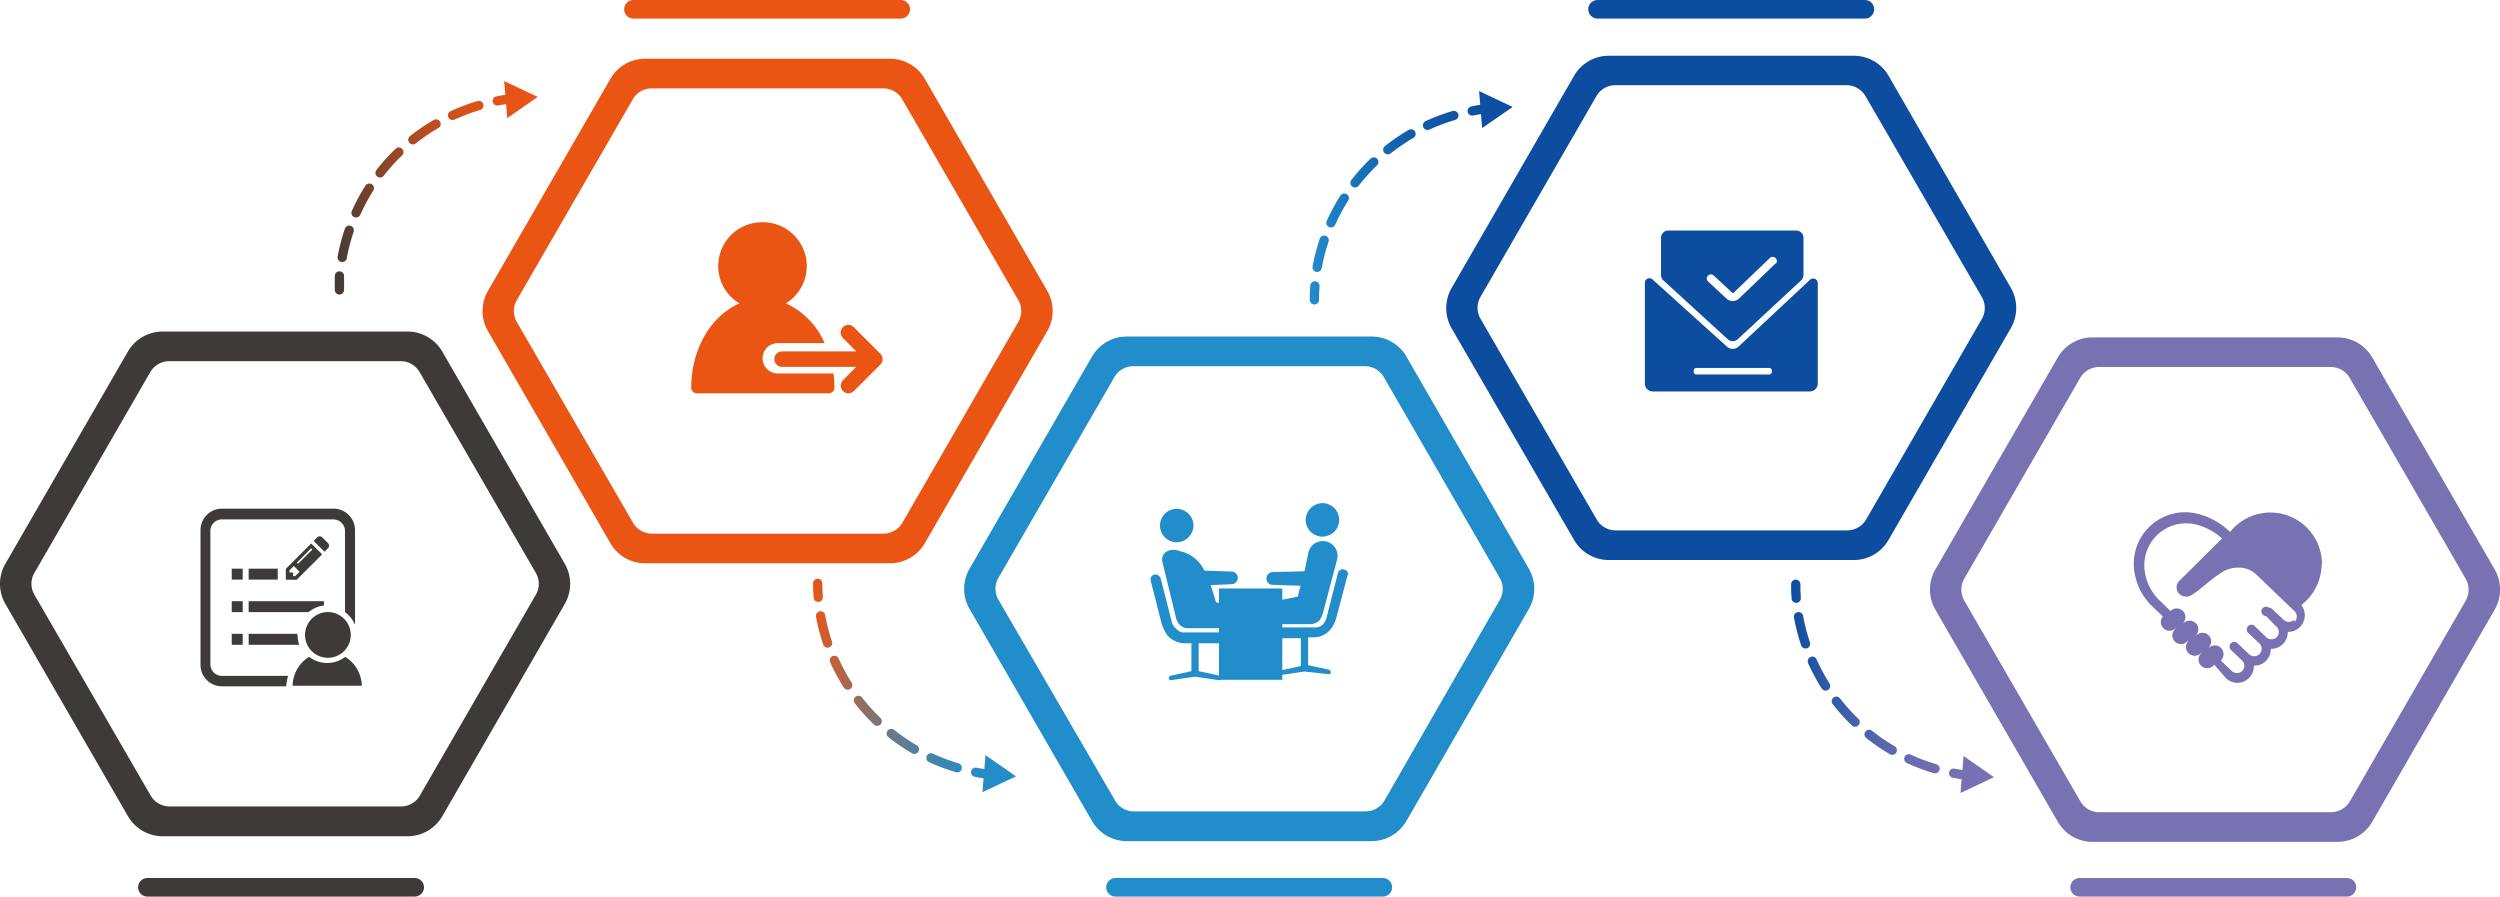 <svg xmlns="http://www.w3.org/2000/svg" xmlns:xlink="http://www.w3.org/1999/xlink" viewBox="0 0 269.05 96.49"><defs><style>.cls-1,.cls-11,.cls-12,.cls-13,.cls-15,.cls-16,.cls-17,.cls-19,.cls-20,.cls-21,.cls-23,.cls-24,.cls-25,.cls-4,.cls-6,.cls-8,.cls-9{fill:none;stroke-linecap:round;stroke-miterlimit:10;}.cls-1{stroke:#3e3a39;}.cls-1,.cls-4,.cls-6,.cls-8,.cls-9{stroke-width:2px;}.cls-2{fill:#3e3a39;}.cls-3{fill:#0c4da0;}.cls-4{stroke:#0c4da0;}.cls-5{fill:#7872b3;}.cls-6{stroke:#7872b3;}.cls-7{fill:#218dcb;}.cls-8{stroke:#218dcb;}.cls-9{stroke:#ea5514;}.cls-10{fill:#ea5514;}.cls-11{stroke:url(#未命名的渐变_10);}.cls-12,.cls-16,.cls-20,.cls-24{stroke-dasharray:3.02 2.01;}.cls-12{stroke:url(#未命名的渐变_10-2);}.cls-13{stroke:url(#未命名的渐变_10-3);}.cls-14{fill:url(#未命名的渐变_10-4);}.cls-15{stroke:url(#未命名的渐变_12);}.cls-16{stroke:url(#未命名的渐变_12-2);}.cls-17{stroke:url(#未命名的渐变_12-3);}.cls-18{fill:url(#未命名的渐变_12-4);}.cls-19{stroke:url(#未命名的渐变_15);}.cls-20{stroke:url(#未命名的渐变_15-2);}.cls-21{stroke:url(#未命名的渐变_15-3);}.cls-22{fill:url(#未命名的渐变_15-4);}.cls-23{stroke:url(#未命名的渐变_18);}.cls-24{stroke:url(#未命名的渐变_18-2);}.cls-25{stroke:url(#未命名的渐变_18-3);}.cls-26{fill:url(#未命名的渐变_18-4);}</style><linearGradient id="未命名的渐变_10" x1="36.03" y1="30.45" x2="58.37" y2="30.45" gradientUnits="userSpaceOnUse"><stop offset="0" stop-color="#3e3a39"/><stop offset="0.1" stop-color="#614031"/><stop offset="0.24" stop-color="#8b4628"/><stop offset="0.39" stop-color="#ad4b21"/><stop offset="0.54" stop-color="#c8501b"/><stop offset="0.68" stop-color="#db5317"/><stop offset="0.84" stop-color="#e65415"/><stop offset="1" stop-color="#ea5514"/></linearGradient><linearGradient id="未命名的渐变_10-2" x1="36.03" y1="19.39" x2="58.37" y2="19.39" xlink:href="#未命名的渐变_10"/><linearGradient id="未命名的渐变_10-3" x1="36.03" y1="10.74" x2="58.37" y2="10.74" xlink:href="#未命名的渐变_10"/><linearGradient id="未命名的渐变_10-4" x1="36.03" y1="10.72" x2="58.37" y2="10.72" xlink:href="#未命名的渐变_10"/><linearGradient id="未命名的渐变_12" x1="87.5" y1="63.53" x2="109.84" y2="63.53" gradientUnits="userSpaceOnUse"><stop offset="0" stop-color="#ea5514"/><stop offset="0.03" stop-color="#dc5921"/><stop offset="0.16" stop-color="#aa674e"/><stop offset="0.3" stop-color="#807274"/><stop offset="0.43" stop-color="#5e7c94"/><stop offset="0.57" stop-color="#4384ac"/><stop offset="0.71" stop-color="#3089bd"/><stop offset="0.85" stop-color="#258cc8"/><stop offset="1" stop-color="#218dcb"/></linearGradient><linearGradient id="未命名的渐变_12-2" x1="87.5" y1="74.59" x2="109.84" y2="74.59" xlink:href="#未命名的渐变_12"/><linearGradient id="未命名的渐变_12-3" x1="87.5" y1="83.24" x2="109.84" y2="83.24" xlink:href="#未命名的渐变_12"/><linearGradient id="未命名的渐变_12-4" x1="87.5" y1="83.26" x2="109.84" y2="83.26" xlink:href="#未命名的渐变_12"/><linearGradient id="未命名的渐变_15" x1="140.95" y1="31.52" x2="163.29" y2="31.52" gradientUnits="userSpaceOnUse"><stop offset="0" stop-color="#218dcb"/><stop offset="0.03" stop-color="#2089c9"/><stop offset="0.26" stop-color="#176fb7"/><stop offset="0.5" stop-color="#115caa"/><stop offset="0.74" stop-color="#0d51a3"/><stop offset="1" stop-color="#0c4da0"/></linearGradient><linearGradient id="未命名的渐变_15-2" x1="140.95" y1="20.46" x2="163.29" y2="20.46" xlink:href="#未命名的渐变_15"/><linearGradient id="未命名的渐变_15-3" x1="140.95" y1="11.81" x2="163.29" y2="11.81" xlink:href="#未命名的渐变_15"/><linearGradient id="未命名的渐变_15-4" x1="140.95" y1="11.79" x2="163.29" y2="11.79" xlink:href="#未命名的渐变_15"/><linearGradient id="未命名的渐变_18" x1="192.76" y1="63.63" x2="215.09" y2="63.63" gradientUnits="userSpaceOnUse"><stop offset="0" stop-color="#0c4da0"/><stop offset="0.06" stop-color="#1952a2"/><stop offset="0.24" stop-color="#3b5da8"/><stop offset="0.42" stop-color="#5666ad"/><stop offset="0.61" stop-color="#696db0"/><stop offset="0.8" stop-color="#7471b2"/><stop offset="1" stop-color="#7872b3"/></linearGradient><linearGradient id="未命名的渐变_18-2" x1="192.76" y1="74.68" x2="215.09" y2="74.68" xlink:href="#未命名的渐变_18"/><linearGradient id="未命名的渐变_18-3" x1="192.76" y1="83.33" x2="215.09" y2="83.33" xlink:href="#未命名的渐变_18"/><linearGradient id="未命名的渐变_18-4" x1="192.76" y1="83.35" x2="215.09" y2="83.35" xlink:href="#未命名的渐变_18"/></defs><g id="图层_2" data-name="图层 2"><g id="图层_1-2" data-name="图层 1"><line class="cls-1" x1="15.86" y1="95.49" x2="44.63" y2="95.49"/><path class="cls-2" d="M60.78,60.67,47.6,37.84a4.33,4.33,0,0,0-3.74-2.16H17.5a4.33,4.33,0,0,0-3.74,2.16L.58,60.67A4.33,4.33,0,0,0,.58,65L13.76,87.82A4.33,4.33,0,0,0,17.5,90H43.86a4.33,4.33,0,0,0,3.74-2.16L60.78,65A4.33,4.33,0,0,0,60.78,60.67ZM57.67,64,45.19,85.61a2.34,2.34,0,0,1-2,1.18H18.21a2.36,2.36,0,0,1-2-1.18L3.7,64a2.33,2.33,0,0,1,0-2.34L16.17,40.05a2.36,2.36,0,0,1,2-1.18H43.16a2.34,2.34,0,0,1,2,1.18L57.67,61.66A2.33,2.33,0,0,1,57.67,64Z"/><path class="cls-3" d="M216.42,31,203.24,8.14A4.31,4.31,0,0,0,199.5,6H173.14a4.31,4.31,0,0,0-3.74,2.16L156.22,31a4.35,4.35,0,0,0,0,4.33L169.4,58.11a4.31,4.31,0,0,0,3.74,2.16H199.5a4.31,4.31,0,0,0,3.74-2.16l13.18-22.82A4.35,4.35,0,0,0,216.42,31ZM213.3,34.3,200.83,55.91a2.37,2.37,0,0,1-2,1.17H173.84a2.35,2.35,0,0,1-2-1.17L159.33,34.3a2.35,2.35,0,0,1,0-2.35l12.48-21.61a2.35,2.35,0,0,1,2-1.17h24.95a2.37,2.37,0,0,1,2,1.17L213.3,32A2.35,2.35,0,0,1,213.3,34.3Z"/><line class="cls-4" x1="171.93" y1="1" x2="200.7" y2="1"/><path class="cls-5" d="M268.48,61.29,255.3,38.47a4.31,4.31,0,0,0-3.74-2.16H225.2a4.31,4.31,0,0,0-3.74,2.16L208.28,61.29a4.33,4.33,0,0,0,0,4.32l13.18,22.83a4.31,4.31,0,0,0,3.74,2.16h26.36a4.31,4.31,0,0,0,3.74-2.16l13.18-22.83A4.33,4.33,0,0,0,268.48,61.29Zm-3.11,3.34L252.89,86.24a2.36,2.36,0,0,1-2,1.17h-25a2.36,2.36,0,0,1-2-1.17L211.39,64.63a2.4,2.4,0,0,1,0-2.35l12.48-21.61a2.34,2.34,0,0,1,2-1.17h25a2.34,2.34,0,0,1,2,1.17l12.48,21.61A2.4,2.4,0,0,1,265.37,64.63Z"/><line class="cls-6" x1="252.58" y1="95.49" x2="223.81" y2="95.49"/><path class="cls-7" d="M164.54,61.21,151.36,38.38a4.31,4.31,0,0,0-3.74-2.16H121.26a4.31,4.31,0,0,0-3.74,2.16L104.34,61.21a4.33,4.33,0,0,0,0,4.32l13.18,22.82a4.32,4.32,0,0,0,3.74,2.17h26.36a4.32,4.32,0,0,0,3.74-2.17l13.18-22.82A4.33,4.33,0,0,0,164.54,61.21Zm-3.12,3.33L149,86.15a2.34,2.34,0,0,1-2,1.17H122a2.33,2.33,0,0,1-2-1.17L107.45,64.54a2.35,2.35,0,0,1,0-2.35l12.48-21.6a2.34,2.34,0,0,1,2-1.18h25a2.35,2.35,0,0,1,2,1.18l12.47,21.6A2.35,2.35,0,0,1,161.42,64.54Z"/><line class="cls-8" x1="148.82" y1="95.49" x2="120.05" y2="95.49"/><path class="cls-7" d="M126.59,58.36a1.8,1.8,0,1,1,1.85-1.75,1.83,1.83,0,0,1-1.85,1.75m.58,1a3.76,3.76,0,0,1,2.44,2.05l2.92.1a.68.68,0,1,1,0,1.36l-2.24.1c.19.58.39,1.17.58,1.85l1.56.29a2.34,2.34,0,0,1,1.17,1l2,4.87a.79.79,0,1,1-1.37.78L132,67.61h-4.19a1.19,1.19,0,0,1-.87-.39,1.77,1.77,0,0,1-.39-.78l-1.46-6c-.2-1.08,1-1.56,2-1.08"/><path class="cls-7" d="M124.25,61.83a.62.62,0,0,1,.68.49l1.17,4.57a1.33,1.33,0,0,0,.49.78,1.1,1.1,0,0,0,1,.39h3.7a.63.63,0,0,1,.59.59c0,.29-.39.58-.68.58H129v3l2.24.49c.1,0,.2.1.2.29a.22.22,0,0,1-.2.2l-2.63-.39-2.63.39a.21.21,0,0,1-.19-.2c0-.1.1-.29.19-.29l2.24-.49v-3h-.68a2.66,2.66,0,0,1-1.85-.78,4.43,4.43,0,0,1-.68-1.36l-1.17-4.58a.55.55,0,0,1,.39-.68"/><path class="cls-7" d="M138,63.33h-6.81v9.83H138V63.33ZM140.52,56a1.8,1.8,0,1,0,1.75-1.85A1.83,1.83,0,0,0,140.52,56"/><path class="cls-7" d="M133.7,70.34l2-4.87a1.72,1.72,0,0,1,1.07-.68l2.92-.59a6.51,6.51,0,0,1,.29-1.16l-3-.1a.66.66,0,0,1-.68-.68.67.67,0,0,1,.68-.69l3.41-.09.39-1.85a1.59,1.59,0,1,1,3.12.58L142.37,66a2.5,2.5,0,0,1-.39.78,1.51,1.51,0,0,1-.88.39h-3.8l-2.14,4.09a.71.71,0,0,1-1.07.29,1,1,0,0,1-.39-1.17h0"/><path class="cls-7" d="M144.67,61.28a.56.56,0,0,0-.68.39l-1.17,4.58a2,2,0,0,1-.39.88,1.15,1.15,0,0,1-1,.39h-3.7a.58.58,0,1,0,0,1.16H140v3l-2.24.49c-.09,0-.19.1-.19.29a.21.21,0,0,0,.19.2l2.63-.39,2.63.29a.21.21,0,0,0,.2-.19c0-.1-.1-.3-.2-.3l-2.24-.48v-3h.59a2.3,2.3,0,0,0,1.75-.78,3.26,3.26,0,0,0,.68-1.27L145,62a.45.45,0,0,0-.29-.68"/><line class="cls-9" x1="96.94" y1="1" x2="68.17" y2="1"/><path class="cls-10" d="M112.71,31.31,99.53,8.49a4.33,4.33,0,0,0-3.75-2.17H69.43a4.31,4.31,0,0,0-3.74,2.17L52.51,31.31a4.33,4.33,0,0,0,0,4.32L65.69,58.46a4.3,4.3,0,0,0,3.74,2.16H95.78a4.32,4.32,0,0,0,3.75-2.16l13.18-22.83A4.33,4.33,0,0,0,112.71,31.31Zm-3.12,3.34L97.12,56.25a2.36,2.36,0,0,1-2,1.18h-25a2.34,2.34,0,0,1-2-1.18L55.62,34.65a2.35,2.35,0,0,1,0-2.35L68.1,10.69a2.34,2.34,0,0,1,2-1.18h25a2.36,2.36,0,0,1,2,1.18L109.59,32.3A2.35,2.35,0,0,1,109.59,34.65Z"/><path class="cls-11" d="M36.53,31.2c0-.51,0-1,0-1.5"/><path class="cls-12" d="M36.83,27.7a21,21,0,0,1,15.7-16.61"/><path class="cls-13" d="M53.52,10.86c.48-.09,1-.18,1.48-.24"/><polygon class="cls-14" points="54.59 12.71 57.87 10.43 54.26 8.73 54.59 12.71"/><path class="cls-15" d="M88,62.78q0,.77.06,1.5"/><path class="cls-16" d="M88.31,66.28A21,21,0,0,0,104,82.89"/><path class="cls-17" d="M105,83.11c.49.1,1,.18,1.48.25"/><polygon class="cls-18" points="105.73 85.25 109.34 83.55 106.06 81.27 105.73 85.25"/><path class="cls-19" d="M141.45,32.27q0-.77.06-1.5"/><path class="cls-20" d="M141.75,28.77a21,21,0,0,1,15.71-16.61"/><path class="cls-21" d="M158.44,11.94c.49-.1,1-.18,1.48-.25"/><polygon class="cls-22" points="159.51 13.78 162.79 11.51 159.18 9.8 159.51 13.78"/><path class="cls-23" d="M193.26,62.88c0,.5,0,1,.05,1.5"/><path class="cls-24" d="M193.56,66.37A21,21,0,0,0,209.26,83"/><path class="cls-25" d="M210.25,83.21c.48.09,1,.18,1.48.24"/><polygon class="cls-26" points="210.99 85.34 214.59 83.64 211.32 81.36 210.99 85.34"/><path class="cls-3" d="M193.3,24.81H179.54a.78.78,0,0,0-.78.78v4a.79.79,0,0,0,.25.58l6.93,6.34a.79.79,0,0,0,1.07,0l6.83-6.34a.79.79,0,0,0,.25-.57v-4A.78.78,0,0,0,193.3,24.81Zm-2.2,3.53-3.95,3.79a1,1,0,0,1-.68.27,1,1,0,0,1-.66-.26l-2-1.86a.43.43,0,0,1,0-.62.45.45,0,0,1,.63,0l2,1.86a.09.09,0,0,0,.12,0l3.95-3.79a.45.45,0,0,1,.62.64Z"/><path class="cls-3" d="M194.78,30.12,187.1,37.3a.92.92,0,0,1-1.25,0l-8-7.22a.49.49,0,0,0-.83.36V41.28a.85.85,0,0,0,.85.85h16.9a.86.86,0,0,0,.86-.85V30.49A.5.5,0,0,0,194.78,30.12ZM190.69,40a.29.29,0,0,1-.29.3h-7.84a.29.29,0,0,1-.29-.3V39.9a.29.29,0,0,1,.29-.3h7.84a.29.29,0,0,1,.29.3Z"/><path class="cls-2" d="M24.94,61.2h1.18v1.18H24.94Zm1.82,0h3.13v1.18H26.76Zm-1.82,3.5h1.18v1.18H24.94Zm0,3.51h1.18v1.18H24.94Zm10.28,2.58a2.46,2.46,0,1,0-2.39-2.4A2.45,2.45,0,0,0,35.22,70.79Z"/><path class="cls-2" d="M37.15,70.69a3.14,3.14,0,0,1-1.94.66,3.18,3.18,0,0,1-1.94-.66,3.72,3.72,0,0,0-1.78,3.11h7.45a3.75,3.75,0,0,0-1.79-3.11Z"/><path class="cls-2" d="M22.64,71.47V57.16a1.24,1.24,0,0,1,1.24-1.26h12a1.25,1.25,0,0,1,1.25,1.26v8.72a3.26,3.26,0,0,1,1.08,1.36V57.06a2.32,2.32,0,0,0-2.32-2.32h-12a2.31,2.31,0,0,0-2.31,2.32V71.55a2.3,2.3,0,0,0,2.31,2.31H30.8A6,6,0,0,1,31,72.74H23.88A1.25,1.25,0,0,1,22.64,71.47Z"/><path class="cls-2" d="M34.87,65.16V64.7H26.76v1.18H33.2a3.27,3.27,0,0,1,1.67-.72ZM32,68.36a.76.76,0,0,1,0-.15H26.76v1.18H32.2a3.27,3.27,0,0,1-.17-1ZM31.77,62l.47-.47-.62-.62-.47.47v.23h.39V62Zm1.79-2.93a.09.09,0,0,0-.14,0L32,60.5c-.05,0-.05.09,0,.13s.08,0,.13,0l1.42-1.42A.09.09,0,0,0,33.56,59.07Zm-.07-.58,1.18,1.17-2.74,2.73H30.76V61.22ZM35.3,59l-.37.38-1.18-1.17.38-.38a.39.39,0,0,1,.27-.11.39.39,0,0,1,.28.11l.62.62a.37.37,0,0,1,.11.28.35.35,0,0,1-.11.27Z"/><path class="cls-5" d="M249.89,60.69A5.55,5.55,0,0,0,240,57.25h0a7.5,7.5,0,0,0-3-1.81h0a5.53,5.53,0,0,0-7.36,5.25,5.64,5.64,0,0,0,.24,1.63h0a6.19,6.19,0,0,0,1.63,2.82l1.27,1.22-.08.07A.94.94,0,0,0,234,67.73l.08-.08h0a0,0,0,0,1,.05,0h0a0,0,0,0,1,0,0h0l-.07.08a.93.93,0,1,0,1.33,1.3h0l.08-.07s0,0,.07,0a.08.08,0,0,1,0,0s0,0,0,0h0l-.07.07a.94.94,0,0,0,1.34,1.31l.07-.08h0a.06.06,0,0,1,.06,0h0l0,0h0l-.07.07a.93.93,0,0,0,1.34,1.3l.09-.09,0,0L239.57,73a1.82,1.82,0,0,0,1.23.49h0a1.79,1.79,0,0,0,1.76-1.85h.06a1.77,1.77,0,0,0,1.76-1.81h.07a1.78,1.78,0,0,0,1.76-1.8V68h.07a1.75,1.75,0,0,0,1.27-.55,1.79,1.79,0,0,0,.12-2.33,5.67,5.67,0,0,0,2.19-4.39Zm-3,6a.8.8,0,0,1-.57.24.79.79,0,0,1-.54-.21l-1.31-1.23a.54.54,0,0,0-.3-.1.51.51,0,0,0-.7.1.5.5,0,0,0,.09.7.45.45,0,0,0,.3.1L245,67.45a.78.78,0,0,1-.54,1.35.79.79,0,0,1-.55-.21l-1.26-1.21h0a.5.5,0,0,0-.71,0,.52.52,0,0,0,0,.72h0l1.23,1.16a.8.8,0,0,1,0,1.12.83.83,0,0,1-.58.24.79.79,0,0,1-.54-.21l-1.25-1.18h0a.5.5,0,0,0-.71,0,.47.47,0,0,0-.15.35.49.49,0,0,0,.16.37l1.22,1.16a.79.79,0,0,1-1.09,1.14L239,71.08l.08-.08a.94.94,0,0,0-1.34-1.31l0,0h0a0,0,0,0,1-.05,0,0,0,0,0,1,0,0l0,0a.93.93,0,1,0-1.33-1.3h0l0,0h0l0,0a.05.05,0,0,1-.05,0s0,0,0,0h0l0,0a.93.93,0,0,0,0-1.32.94.94,0,0,0-1.33,0h0l0,0,0,0a0,0,0,0,1,0-.05,0,0,0,0,1,0,0l0,0a.94.94,0,0,0-1.34-1.31l-.05.05-1.3-1.26a5.45,5.45,0,0,1-1.41-2.67h0a4.69,4.69,0,0,1-.11-1,4.51,4.51,0,0,1,4.51-4.51,4.84,4.84,0,0,1,1.08.13h0a6.76,6.76,0,0,1,2.78,1.5l-4.59,4.55a1,1,0,0,0-.31.7,1,1,0,0,0,1,1h.22c.76-.15,2.2-1.69,3.52-2.51a3.21,3.21,0,0,1,2-.6,2.62,2.62,0,0,1,1.76.67l.18.16,2.81,2.7h0l1.22,1.17a.81.81,0,0,1,0,1.13Z"/><path class="cls-10" d="M89.8,41.72a.61.61,0,0,1-.61.61H75a.61.61,0,0,1-.61-.61c0-4.2,2.18-7.78,5.2-9.07A4.6,4.6,0,0,1,78,31.11a4.71,4.71,0,0,1,4.06-7.19,4.65,4.65,0,0,1,2.52.7,4.71,4.71,0,0,1,1.54,6.49,4.63,4.63,0,0,1-1.54,1.54,8.34,8.34,0,0,1,4.17,4.28H83.7a1.63,1.63,0,1,0,0,3.26h6A12.82,12.82,0,0,1,89.8,41.72Z"/><path class="cls-10" d="M94.74,38.07l-2.85-2.86a.83.83,0,0,0-1.17,0,.82.82,0,0,0,0,1.17l1.44,1.44h-8a.83.83,0,0,0,0,1.66h8l-1.44,1.44a.83.83,0,0,0,.58,1.41.86.86,0,0,0,.59-.24l2.85-2.85A.83.83,0,0,0,94.74,38.07Z"/></g></g></svg>